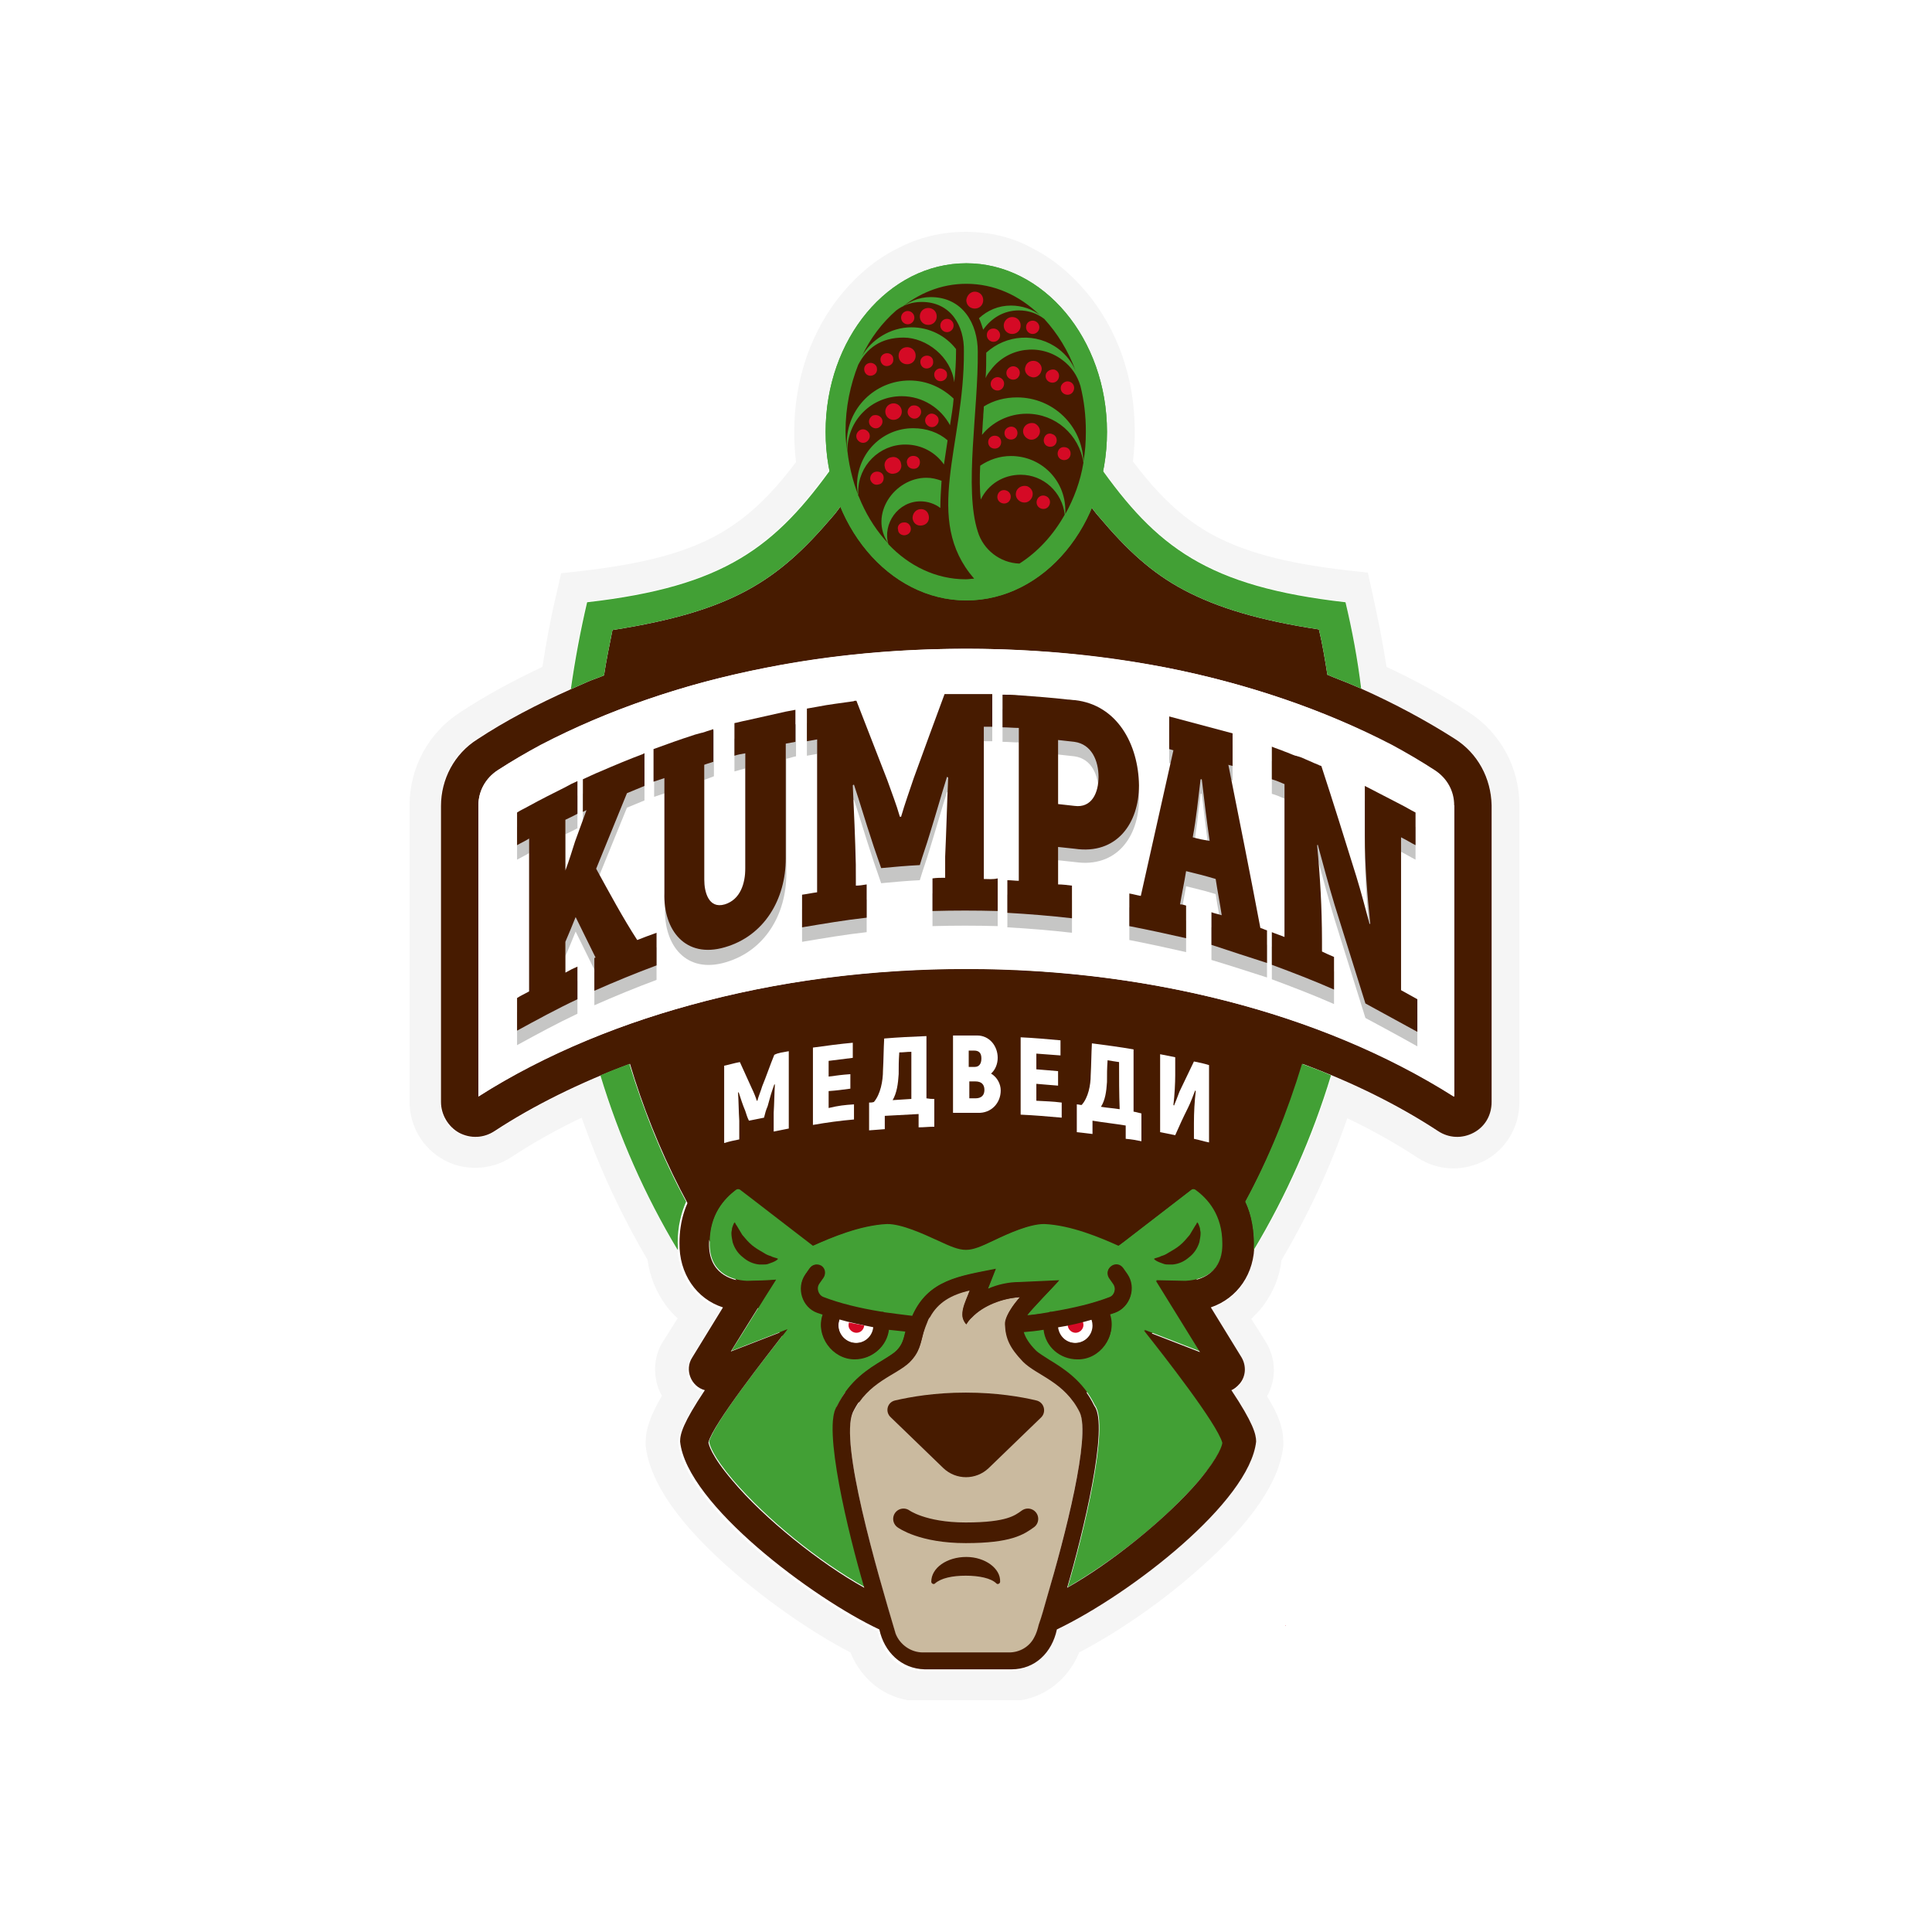 <?xml version="1.0" encoding="UTF-8"?> <svg xmlns="http://www.w3.org/2000/svg" width="250" height="250" viewBox="0 0 250 250" fill="none"> <rect width="250" height="250" fill="white"></rect> <g clip-path="url(#clip0_418_310)"> <path d="M124.961 34.066C134.962 34.066 143.166 43.84 143.166 55.881C143.166 57.601 143.01 59.243 142.697 60.807C150.042 70.971 156.761 75.897 174.107 77.852C174.966 81.527 175.67 85.28 176.216 89.111C180.592 91.066 184.655 93.177 188.327 95.601C191.296 97.477 193.015 100.761 193.015 104.202V142.593C193.015 144.235 192.078 145.798 190.671 146.58C189.968 146.971 189.265 147.128 188.562 147.128C187.702 147.128 186.843 146.893 186.061 146.424C181.998 143.765 177.388 141.342 172.31 139.23C169.888 147.206 166.528 154.79 162.309 161.749C162.074 165.346 159.887 168.239 156.683 169.333L160.668 175.823C161.293 176.84 161.215 178.247 160.434 179.185C160.043 179.654 159.574 179.967 159.027 180.123C161.84 184.346 162.231 185.753 162.231 186.77C161.371 194.588 146.057 206.473 136.447 211.086C135.821 213.979 133.634 216.169 130.587 216.247H119.413C116.366 216.247 114.179 214.058 113.553 211.086C105.037 207.099 88.629 194.901 87.769 186.77C87.769 185.831 88.16 184.346 90.973 180.123C89.176 179.654 88.394 177.387 89.332 175.901L93.317 169.412C90.113 168.317 87.926 165.502 87.691 161.827C83.472 154.79 80.112 147.206 77.69 139.309C72.612 141.42 68.002 143.844 63.939 146.502C63.157 146.971 62.298 147.206 61.438 147.206C60.735 147.206 59.954 147.049 59.329 146.658C57.844 145.877 56.985 144.391 56.985 142.671V104.202C56.985 100.683 58.704 97.477 61.673 95.601C65.345 93.255 69.408 91.066 73.784 89.111C74.33 85.28 75.034 81.527 75.893 77.852C93.239 75.897 99.958 70.971 107.303 60.807C106.99 59.243 106.834 57.523 106.834 55.881C106.834 43.84 114.96 34.066 124.961 34.066ZM124.961 30C121.836 30 118.867 30.704 116.054 32.189C113.397 33.519 111.053 35.473 109.022 37.897C104.959 42.745 102.771 49.156 102.771 55.881C102.771 57.21 102.849 58.539 103.005 59.79C99.646 64.247 96.755 66.905 93.317 68.938C89.019 71.44 83.472 72.926 75.424 73.864L72.612 74.177L71.986 76.914C71.205 80.198 70.658 83.247 70.189 86.296C66.361 88.095 62.767 90.049 59.563 92.16C55.422 94.819 53 99.354 53 104.202V142.593C53 145.72 54.719 148.613 57.454 150.099C58.704 150.802 60.11 151.115 61.517 151.115C63.157 151.115 64.798 150.646 66.205 149.708C68.939 147.909 71.986 146.189 75.268 144.626C77.534 151.115 80.425 157.292 83.785 163C84.097 165.189 84.879 167.144 86.129 168.864C86.597 169.49 87.144 170.115 87.691 170.584L85.816 173.556C84.644 175.354 84.488 177.621 85.191 179.654C85.347 179.967 85.425 180.28 85.66 180.593C84.175 183.173 83.55 184.893 83.55 186.613V186.848V187.082C84.097 191.852 87.926 197.325 94.958 203.424C99.568 207.412 105.349 211.399 110.037 213.823C111.6 217.654 115.038 220.156 119.179 220.156H130.43C134.571 220.156 138.087 217.654 139.65 213.823C144.729 211.165 150.511 207.177 155.12 203.033C161.918 197.091 165.59 191.695 166.059 187.082V186.848V186.613C166.059 184.893 165.512 183.173 163.95 180.671C165.2 178.481 165.122 175.823 163.793 173.634L161.918 170.663C162.465 170.115 163.012 169.568 163.481 168.942C164.731 167.222 165.59 165.267 165.825 163.078C169.184 157.37 172.075 151.272 174.341 144.704C177.623 146.267 180.67 147.988 183.405 149.786C184.811 150.724 186.452 151.193 188.093 151.193C189.499 151.193 190.906 150.802 192.156 150.177C194.89 148.691 196.609 145.798 196.609 142.671V104.202C196.609 99.354 194.187 94.819 190.046 92.16C186.843 90.049 183.249 88.095 179.42 86.296C178.951 83.247 178.326 80.119 177.623 76.914L176.998 74.099L174.185 73.786C166.137 72.848 160.668 71.362 156.292 68.86C152.855 66.827 149.964 64.169 146.604 59.712C146.76 58.383 146.838 57.132 146.838 55.803C146.838 49 144.651 42.667 140.588 37.819C138.556 35.395 136.212 33.44 133.556 32.111C131.055 30.704 128.086 30 124.961 30Z" fill="#F5F5F5"></path> <path d="M188.249 95.601C184.577 93.255 180.514 91.066 176.138 89.111C175.982 89.033 175.748 88.955 175.591 88.876C175.435 88.798 175.201 88.72 175.044 88.642C173.951 88.173 172.857 87.782 171.763 87.313C171.45 85.358 171.138 83.403 170.669 81.448C162.934 80.276 157.543 78.634 153.245 76.366C148.948 74.099 145.744 71.049 142.307 66.984C142.15 66.827 141.994 66.593 141.838 66.436C141.213 65.654 140.588 64.794 139.963 63.934H109.959C109.334 64.794 108.709 65.576 108.084 66.436C107.928 66.593 107.772 66.827 107.615 66.984C100.661 75.115 94.801 79.103 79.253 81.527C78.862 83.481 78.472 85.358 78.159 87.391C77.456 87.704 76.674 87.938 75.971 88.251C75.268 88.564 74.565 88.876 73.862 89.189C69.486 91.144 65.423 93.255 61.751 95.679C58.782 97.555 57.063 100.839 57.063 104.28V142.593C57.063 144.235 58.001 145.798 59.407 146.58C60.892 147.362 62.61 147.284 64.017 146.346C69.017 143.062 75.034 140.091 81.519 137.667C88.082 159.716 103.24 181.296 125.039 188.49C146.76 181.218 161.996 159.716 168.559 137.667C175.123 140.091 181.061 143.062 186.061 146.346C187.468 147.284 189.187 147.362 190.671 146.58C192.156 145.798 193.015 144.313 193.015 142.593V104.202C192.937 100.683 191.218 97.477 188.249 95.601ZM188.093 141.889C153.245 119.839 96.755 119.839 61.907 141.889V104.202C61.907 102.403 62.845 100.683 64.407 99.667C66.204 98.494 68.08 97.399 69.955 96.383C78.862 91.769 88.785 88.407 99.255 86.374C107.537 84.733 116.21 83.951 125.039 83.951C133.868 83.951 142.463 84.811 150.823 86.374C161.215 88.407 171.216 91.769 180.123 96.383C181.998 97.399 183.874 98.494 185.671 99.667C187.233 100.683 188.171 102.325 188.171 104.202V141.889H188.093Z" fill="#471B00"></path> <path d="M166.372 210.383V210.305C166.294 210.305 166.372 210.305 166.372 210.383ZM166.372 210.383V210.305C166.294 210.305 166.372 210.305 166.372 210.383Z" fill="#D50A25"></path> <path d="M166.372 210.383V210.305C166.294 210.305 166.372 210.305 166.372 210.383ZM166.372 210.383V210.305C166.294 210.305 166.372 210.305 166.372 210.383Z" fill="#D50A25"></path> <path d="M166.372 210.383V210.305C166.294 210.305 166.372 210.305 166.372 210.383ZM166.372 210.383V210.305C166.294 210.305 166.372 210.305 166.372 210.383Z" fill="#D50A25"></path> <path d="M188.093 104.202C188.093 102.403 187.155 100.683 185.593 99.667C178.326 94.975 169.184 91.066 159.183 88.329C148.323 85.358 136.837 83.951 125.039 83.951C113.163 83.951 101.677 85.436 90.817 88.329C80.816 91.066 71.674 94.975 64.407 99.667C62.845 100.683 61.907 102.325 61.907 104.202V141.889C69.486 136.963 78.94 132.897 89.254 130.082C100.583 126.955 112.616 125.391 125.039 125.391C137.384 125.391 149.417 126.955 160.824 130.082C171.138 132.897 180.592 137.041 188.171 141.889V104.202H188.093Z" fill="white"></path> <path d="M77.143 114.288C78.472 111.004 79.8 107.798 81.128 104.514C81.909 104.202 82.613 103.889 83.394 103.576V99.354C83.316 99.354 83.316 99.354 83.238 99.432C81.362 100.136 79.487 100.918 77.69 101.7C76.909 102.012 76.127 102.403 75.424 102.716V106.938C75.581 106.86 75.737 106.782 75.893 106.704C75.424 108.033 74.877 109.44 74.409 110.77C74.018 112.021 73.627 113.272 73.159 114.523V107.955C73.627 107.72 74.174 107.486 74.721 107.173V102.951C74.174 103.185 73.705 103.42 73.159 103.733C71.596 104.514 70.033 105.296 68.47 106.156C67.924 106.469 67.377 106.704 66.908 107.016V111.239C67.455 110.926 68.002 110.691 68.47 110.379V130.161C67.924 130.473 67.377 130.708 66.908 131.021V135.243C69.486 133.835 72.065 132.428 74.721 131.177V126.955C74.174 127.189 73.705 127.424 73.159 127.737V123.749C73.705 122.498 73.94 121.872 74.487 120.543C75.346 122.263 76.206 124.062 77.065 125.782C76.987 125.782 76.909 125.86 76.909 125.86V130.082C79.565 128.909 82.222 127.815 84.957 126.798V122.576C84.097 122.889 83.238 123.202 82.456 123.514C80.581 120.621 78.862 117.416 77.143 114.288Z" fill="#C6C6C5"></path> <path d="M139.103 92.473C138.791 92.473 138.478 92.395 138.165 92.395C136.134 92.16 134.024 92.004 131.915 91.848H131.837C131.133 91.769 130.43 91.769 129.727 91.769C129.727 93.177 129.727 94.584 129.727 95.992C130.43 95.992 131.133 96.07 131.837 96.07C131.837 102.638 131.837 109.206 131.837 115.852C131.368 115.852 130.899 115.774 130.352 115.774C130.352 117.181 130.352 118.588 130.352 119.996C133.165 120.152 135.978 120.387 138.712 120.7V116.477C138.087 116.399 137.462 116.321 136.915 116.321V111.317C137.775 111.395 138.244 111.473 139.103 111.551C144.494 112.333 147.385 108.267 147.385 103.342C147.307 98.181 144.572 93.099 139.103 92.473ZM139.025 106.156C138.165 106.078 137.775 106 136.915 105.922C136.915 103.185 136.915 100.449 136.915 97.634C137.775 97.712 138.165 97.79 139.025 97.868C141.291 98.181 142.15 100.37 142.15 102.403C142.15 104.358 141.291 106.391 139.025 106.156Z" fill="#C6C6C5"></path> <path d="M163.95 126.486V122.263C163.637 122.185 163.403 122.029 163.09 121.951C161.684 114.523 158.949 100.84 158.949 100.84L159.496 100.996V96.383L151.292 94.037V98.728L151.839 98.885C151.839 98.885 149.026 111.473 147.62 117.728C147.151 117.65 146.604 117.494 146.135 117.416V121.638C148.557 122.107 151.058 122.654 153.48 123.202V119.136C153.245 119.058 153.011 118.979 152.698 118.979L153.48 114.679C154.73 114.992 156.058 115.305 157.308 115.695C157.543 117.259 157.855 118.823 158.09 120.387C157.621 120.23 157.152 120.152 156.761 119.996V124.218C159.105 124.922 161.527 125.704 163.95 126.486ZM154.339 110.222C154.808 107.72 155.042 105.218 155.355 102.716C155.433 102.716 155.433 102.716 155.511 102.716C155.824 105.374 156.136 108.033 156.527 110.691C155.589 110.535 155.199 110.379 154.339 110.222Z" fill="#C6C6C5"></path> <path d="M127.305 115.617V95.914C127.696 95.914 128.008 95.914 128.399 95.914V91.691C128.008 91.691 127.696 91.691 127.305 91.691C125.664 91.691 124.023 91.691 122.383 91.691C122.304 91.691 122.226 91.691 122.226 91.691C120.898 95.288 119.57 98.885 118.241 102.56C117.695 104.202 117.069 105.922 116.601 107.564C116.523 107.564 116.522 107.564 116.444 107.564C115.976 105.922 115.35 104.358 114.804 102.794C113.475 99.354 112.147 95.992 110.819 92.551C110.662 92.551 110.506 92.551 110.428 92.63H110.35C108.787 92.864 107.303 93.021 105.74 93.333C105.271 93.412 104.881 93.49 104.412 93.568V97.79C104.881 97.712 105.271 97.634 105.74 97.555V117.337C105.115 117.416 104.412 117.572 103.787 117.65V121.872C106.6 121.403 109.334 120.934 112.147 120.621V116.399C111.678 116.477 111.209 116.556 110.741 116.556V113.819C110.662 110.379 110.506 107.016 110.35 103.576C110.428 103.498 110.428 103.498 110.506 103.498C111.288 105.844 111.991 108.267 112.772 110.613C113.163 111.864 113.632 113.115 114.022 114.288C115.663 114.132 117.382 113.975 119.023 113.897C119.413 112.568 119.882 111.317 120.273 109.988C121.054 107.486 121.757 104.984 122.539 102.481C122.617 102.481 122.617 102.56 122.695 102.56C122.539 106 122.461 109.44 122.304 112.802V115.539C121.757 115.539 121.211 115.539 120.664 115.617V119.839C123.476 119.761 126.289 119.761 129.102 119.839V115.617C128.477 115.617 127.852 115.617 127.305 115.617Z" fill="#C6C6C5"></path> <path d="M183.405 135.399V131.177C182.702 130.786 181.998 130.395 181.295 130.004V110.222C181.92 110.535 182.545 110.926 183.17 111.239C183.17 109.831 183.17 108.424 183.17 107.016C182.545 106.704 181.92 106.313 181.295 106C179.811 105.218 178.248 104.436 176.763 103.654C176.685 103.654 176.685 103.576 176.607 103.576C176.607 105.765 176.607 107.955 176.607 110.066C176.607 113.819 176.92 117.65 177.31 121.403C177.232 121.403 177.232 121.481 177.232 121.481C176.685 119.449 176.138 117.337 175.513 115.305C174.029 110.535 172.544 105.765 170.982 100.996C170.903 100.996 170.825 100.918 170.747 100.918C170.669 100.918 170.669 100.84 170.591 100.84C170.2 100.683 169.81 100.527 169.497 100.37C169.341 100.292 169.106 100.214 168.95 100.136C168.638 99.979 168.247 99.823 167.934 99.745C167.856 99.745 167.778 99.667 167.622 99.667C167.153 99.51 166.684 99.276 166.215 99.119C165.668 98.885 165.122 98.728 164.575 98.494V102.716C165.122 102.872 165.668 103.107 166.215 103.342V123.123C165.668 122.889 165.122 122.733 164.575 122.498V126.72C167.309 127.737 169.966 128.753 172.622 129.926V125.704C172.075 125.469 171.528 125.235 171.06 125V123.436C171.06 119.37 170.825 115.305 170.435 111.239C170.513 111.239 170.513 111.161 170.513 111.161C171.216 113.741 171.919 116.399 172.7 118.979C174.029 123.202 176.685 131.724 176.685 131.724C176.685 131.724 181.217 134.148 183.405 135.399Z" fill="#C6C6C5"></path> <path d="M102.927 93.724C102.458 93.802 102.146 93.881 101.677 94.037C99.958 94.428 98.161 94.819 96.442 95.21C95.895 95.366 95.583 95.444 95.036 95.601V99.823C95.583 99.667 95.895 99.588 96.442 99.432C96.442 104.358 96.442 109.362 96.442 114.288C96.442 116.243 95.817 118.354 93.786 118.979C91.676 119.605 91.129 117.337 91.129 115.774C91.129 110.848 91.129 105.844 91.129 100.918L92.379 100.449V94.428L91.207 96.695C89.488 97.243 87.769 97.79 86.05 98.416C85.582 98.572 85.113 98.728 84.644 98.885V103.107C85.113 102.951 85.582 102.794 86.05 102.638V117.494C85.894 122.342 88.785 126.016 93.864 124.531C99.021 123.045 101.755 118.276 101.755 113.037V98.181C102.224 98.103 102.537 97.947 103.005 97.868V93.724H102.927Z" fill="#C6C6C5"></path> <path d="M77.143 112.412C78.472 109.128 79.8 105.922 81.128 102.638C81.909 102.325 82.613 102.012 83.394 101.7V97.477C83.316 97.477 83.316 97.477 83.238 97.555C81.362 98.259 79.487 99.041 77.69 99.823C76.909 100.136 76.127 100.527 75.424 100.839V105.062C75.581 104.984 75.737 104.905 75.893 104.827C75.424 106.156 74.877 107.564 74.409 108.893C74.018 110.144 73.627 111.395 73.159 112.646V106.078C73.627 105.844 74.174 105.609 74.721 105.296V101.074C74.174 101.309 73.705 101.543 73.159 101.856C71.596 102.638 70.033 103.42 68.47 104.28C67.924 104.593 67.377 104.827 66.908 105.14V109.362C67.455 109.049 68.002 108.815 68.47 108.502V128.284C67.924 128.597 67.377 128.831 66.908 129.144V133.366C69.486 131.959 72.065 130.551 74.721 129.3V125.078C74.174 125.313 73.705 125.547 73.159 125.86V121.872C73.705 120.621 73.94 119.996 74.487 118.667C75.346 120.387 76.206 122.185 77.065 123.905C76.987 123.905 76.909 123.984 76.909 123.984V128.206C79.565 127.033 82.222 125.938 84.957 124.922V120.7C84.097 121.012 83.238 121.325 82.456 121.638C80.581 118.745 78.862 115.539 77.143 112.412Z" fill="#471B00"></path> <path d="M139.103 90.597C138.791 90.597 138.478 90.519 138.165 90.519C136.134 90.284 134.024 90.128 131.915 89.971H131.837C131.133 89.893 130.43 89.893 129.727 89.893C129.727 91.3 129.727 92.708 129.727 94.115C130.43 94.115 131.133 94.193 131.837 94.193C131.837 100.761 131.837 107.329 131.837 113.975C131.368 113.975 130.899 113.897 130.352 113.897C130.352 115.305 130.352 116.712 130.352 118.119C133.165 118.276 135.978 118.51 138.712 118.823V114.601C138.087 114.523 137.462 114.444 136.915 114.444V109.597C137.775 109.675 138.244 109.753 139.103 109.831C144.494 110.613 147.385 106.547 147.385 101.621C147.307 96.305 144.572 91.222 139.103 90.597ZM139.025 104.28C138.165 104.202 137.775 104.123 136.915 104.045C136.915 101.309 136.915 98.572 136.915 95.757C137.775 95.835 138.165 95.914 139.025 95.992C141.291 96.305 142.15 98.494 142.15 100.527C142.15 102.56 141.291 104.593 139.025 104.28Z" fill="#471B00"></path> <path d="M163.95 124.609V120.387C163.637 120.309 163.403 120.152 163.09 120.074C161.762 113.037 160.355 106 158.949 98.963C159.105 99.041 159.34 99.041 159.496 99.119V94.897L151.292 92.708V96.93L151.839 97.086C150.432 103.342 149.026 109.675 147.62 115.93C147.151 115.852 146.604 115.695 146.135 115.617V119.84C148.557 120.309 151.058 120.856 153.48 121.403V117.181C153.245 117.103 153.011 117.025 152.698 117.025C152.933 115.617 153.245 114.21 153.48 112.724C154.73 113.037 156.058 113.35 157.308 113.741C157.543 115.305 157.855 116.868 158.09 118.432C157.621 118.276 157.152 118.198 156.761 118.041V122.263C159.105 123.045 161.527 123.827 163.95 124.609ZM154.339 108.346C154.808 105.844 155.042 103.342 155.355 100.84C155.433 100.84 155.433 100.84 155.511 100.84C155.824 103.498 156.136 106.156 156.527 108.815C155.589 108.658 155.199 108.58 154.339 108.346Z" fill="#471B00"></path> <path d="M127.305 113.741V94.037C127.696 94.037 128.008 94.037 128.399 94.037V89.815C128.008 89.815 127.696 89.815 127.305 89.815C125.664 89.815 124.023 89.815 122.383 89.815C122.304 89.815 122.226 89.815 122.226 89.815C120.898 93.412 119.57 97.008 118.241 100.683C117.695 102.325 117.069 104.045 116.601 105.687C116.523 105.687 116.522 105.687 116.444 105.687C115.976 104.045 115.35 102.481 114.804 100.918C113.475 97.477 112.147 94.115 110.819 90.675C110.662 90.675 110.506 90.675 110.428 90.753H110.35C108.787 90.988 107.303 91.144 105.74 91.457C105.271 91.535 104.881 91.613 104.412 91.691V95.914C104.881 95.835 105.271 95.757 105.74 95.679V115.461C105.115 115.539 104.412 115.695 103.787 115.774V119.996C106.6 119.527 109.334 119.058 112.147 118.745V114.444C111.678 114.523 111.209 114.601 110.741 114.601V111.864C110.662 108.424 110.506 105.062 110.35 101.621C110.428 101.543 110.428 101.543 110.506 101.543C111.288 103.889 111.991 106.313 112.772 108.658C113.163 109.909 113.632 111.161 114.022 112.333C115.663 112.177 117.382 112.021 119.023 111.942C119.413 110.613 119.882 109.362 120.273 108.033C121.054 105.531 121.757 103.029 122.539 100.527C122.617 100.527 122.617 100.605 122.695 100.605C122.539 104.045 122.461 107.486 122.304 110.848V113.584C121.757 113.584 121.211 113.584 120.664 113.663V117.885C123.476 117.807 126.289 117.807 129.102 117.885V113.663C128.477 113.819 127.852 113.741 127.305 113.741Z" fill="#471B00"></path> <path d="M183.405 133.523V129.3C182.702 128.909 181.998 128.519 181.295 128.128V108.346C181.92 108.658 182.545 109.049 183.17 109.362C183.17 107.955 183.17 106.547 183.17 105.14C182.545 104.827 181.92 104.436 181.295 104.123C179.811 103.342 178.248 102.56 176.763 101.778C176.685 101.778 176.685 101.7 176.607 101.7C176.607 103.889 176.607 106.078 176.607 108.189C176.607 111.942 176.92 115.774 177.31 119.527C177.232 119.527 177.232 119.605 177.232 119.605C176.685 117.572 176.138 115.461 175.513 113.428C174.029 108.658 172.544 103.889 170.982 99.119C170.903 99.119 170.825 99.041 170.747 99.041C170.669 99.041 170.669 98.963 170.591 98.963C170.2 98.807 169.81 98.65 169.497 98.494C169.341 98.416 169.106 98.337 168.95 98.259C168.638 98.103 168.247 97.947 167.934 97.868C167.856 97.868 167.778 97.79 167.622 97.79C167.153 97.634 166.684 97.399 166.215 97.243C165.668 97.008 165.122 96.852 164.575 96.617V100.84C165.122 100.996 165.668 101.23 166.215 101.465V121.247C165.668 121.012 165.122 120.856 164.575 120.621V124.844C167.309 125.86 169.966 126.877 172.622 128.049V123.827C172.075 123.593 171.528 123.358 171.06 123.123V121.56C171.06 117.494 170.825 113.428 170.435 109.362C170.513 109.362 170.513 109.284 170.513 109.284C171.216 111.864 171.919 114.523 172.7 117.103C174.029 121.325 175.357 125.626 176.685 129.848L183.405 133.523Z" fill="#471B00"></path> <path d="M102.927 91.848C102.537 91.926 102.068 92.004 101.677 92.082C99.958 92.473 98.161 92.864 96.442 93.255C95.973 93.333 95.505 93.49 95.036 93.568V97.79C95.505 97.634 95.973 97.556 96.442 97.477C96.442 102.403 96.442 107.407 96.442 112.333C96.442 114.288 95.817 116.399 93.786 117.025C91.676 117.65 91.129 115.383 91.129 113.819C91.129 108.893 91.129 103.889 91.129 98.963C91.52 98.807 91.91 98.728 92.301 98.572V94.35C91.91 94.506 91.52 94.584 91.129 94.741C91.051 94.741 90.973 94.819 90.817 94.819C90.504 94.897 90.27 94.975 89.957 95.053C89.879 95.053 89.801 95.132 89.723 95.132C88.004 95.679 86.285 96.305 84.566 96.93V101.152C85.035 100.996 85.504 100.84 85.972 100.683V115.539C85.816 120.387 88.707 124.062 93.786 122.576C98.942 121.091 101.677 116.321 101.677 111.082V96.226C102.068 96.148 102.537 96.07 102.927 95.992V91.848Z" fill="#471B00"></path> <path d="M102.068 136.025C102.068 139.387 102.068 142.671 102.068 146.033C101.286 146.189 100.896 146.267 100.114 146.424V144C100.193 142.749 100.193 141.576 100.271 140.325H100.193C99.802 141.42 99.646 141.967 99.333 143.14C99.099 143.687 99.021 144 98.864 144.626C98.083 144.782 97.692 144.86 96.911 145.016C96.677 144.547 96.599 144.235 96.442 143.765C96.052 142.827 95.895 142.28 95.583 141.342C95.583 141.342 95.505 141.342 95.505 141.42C95.583 142.593 95.583 143.844 95.661 145.016C95.661 146.033 95.661 146.502 95.661 147.44C94.879 147.597 94.489 147.675 93.707 147.909C93.707 144.547 93.707 141.263 93.707 137.901C94.489 137.745 94.879 137.588 95.739 137.432C96.364 138.839 96.677 139.465 97.302 140.872C97.536 141.342 97.849 142.123 97.927 142.436C97.927 142.436 97.927 142.436 98.005 142.436C98.083 142.045 98.474 141.107 98.63 140.56C99.177 139.23 99.646 137.823 100.193 136.494C100.818 136.181 101.286 136.181 102.068 136.025Z" fill="white"></path> <path d="M110.506 142.905V144.86C108.709 145.016 106.99 145.251 105.193 145.564C105.193 142.202 105.193 138.918 105.193 135.556C106.912 135.321 108.631 135.086 110.35 134.93V136.885C109.1 137.041 108.475 137.119 107.225 137.276V139.309C108.397 139.152 108.944 139.074 110.037 138.996V140.872C108.865 141.029 108.319 141.107 107.225 141.185C107.225 142.045 107.225 142.514 107.225 143.375C108.553 143.062 109.256 142.984 110.506 142.905Z" fill="white"></path> <path d="M120.898 142.202V145.798C120.117 145.798 119.648 145.877 118.867 145.877V144.156C117.382 144.235 115.976 144.313 114.491 144.391V146.111C113.71 146.189 113.319 146.189 112.46 146.267V142.671C112.694 142.671 112.85 142.671 113.085 142.593C113.944 141.576 114.257 139.856 114.257 138.527C114.335 137.119 114.335 135.79 114.413 134.383C116.21 134.226 118.007 134.148 119.882 134.07V142.123C120.351 142.202 120.507 142.202 120.898 142.202ZM117.929 136.103C117.304 136.103 116.991 136.181 116.366 136.181C116.288 137.354 116.288 137.901 116.288 138.996C116.21 140.247 116.054 141.42 115.507 142.358C116.444 142.28 116.991 142.28 117.929 142.202C117.929 140.247 117.929 138.214 117.929 136.103Z" fill="white"></path> <path d="M129.493 141.107C129.493 142.749 128.243 144.078 126.524 144C125.273 144 124.648 144 123.32 144C123.32 140.638 123.32 137.354 123.32 133.992C124.57 133.992 125.195 133.992 126.445 133.992C128.008 133.992 129.102 135.321 129.102 136.885C129.102 137.667 128.789 138.449 128.243 138.918C129.024 139.387 129.493 140.247 129.493 141.107ZM125.352 135.946C125.352 136.807 125.352 137.198 125.352 138.058C125.664 138.058 125.82 138.058 126.133 138.058C126.68 138.058 126.992 137.667 126.992 136.963C126.992 136.259 126.68 135.946 126.055 135.946C125.82 135.946 125.664 135.946 125.352 135.946ZM127.383 141.029C127.383 140.325 126.992 139.934 126.211 139.934C125.899 139.934 125.742 139.934 125.43 139.934V142.123C125.742 142.123 125.899 142.123 126.211 142.123C126.992 142.123 127.383 141.733 127.383 141.029Z" fill="white"></path> <path d="M137.384 142.671V144.625C135.587 144.469 133.868 144.313 132.071 144.235V134.226C133.79 134.305 135.509 134.461 137.228 134.617V136.572C135.978 136.494 135.353 136.416 134.103 136.337V138.37C135.275 138.449 135.821 138.527 136.915 138.605V140.481C135.743 140.403 135.196 140.325 134.103 140.247V142.436C135.431 142.514 136.134 142.514 137.384 142.671Z" fill="white"></path> <path d="M147.698 144.078C147.698 145.486 147.698 146.267 147.698 147.675C146.916 147.519 146.526 147.44 145.666 147.362V145.642C144.26 145.407 142.775 145.251 141.369 145.016C141.369 145.72 141.369 146.033 141.369 146.737C140.588 146.658 140.197 146.58 139.338 146.502V142.905C139.572 142.905 139.728 142.984 139.963 142.984C140.822 142.045 141.135 140.403 141.135 139.152C141.213 137.745 141.213 136.416 141.291 135.008C143.088 135.243 144.885 135.477 146.682 135.79C146.682 138.449 146.682 141.185 146.682 143.844C147.151 143.922 147.307 144 147.698 144.078ZM144.807 137.432C144.182 137.354 143.869 137.276 143.322 137.198C143.244 138.292 143.244 138.918 143.244 140.012C143.166 141.263 143.01 142.358 142.463 143.218C143.4 143.374 143.869 143.374 144.885 143.531C144.807 141.498 144.807 139.465 144.807 137.432Z" fill="white"></path> <path d="M150.12 136.416C150.901 136.572 151.292 136.65 152.073 136.807V139.152C152.073 140.091 151.995 141.733 151.839 142.984C151.839 142.984 151.839 142.984 151.917 143.062C152.151 142.514 152.386 141.889 152.62 141.263C153.245 139.934 153.87 138.683 154.495 137.354C155.277 137.51 155.667 137.588 156.449 137.823C156.449 141.185 156.449 144.469 156.449 147.831C155.667 147.675 155.277 147.519 154.495 147.362C154.495 146.58 154.495 146.111 154.495 145.329C154.495 143.922 154.574 142.514 154.73 141.185L154.652 141.107C154.339 141.889 154.105 142.593 153.714 143.374C153.011 144.782 152.698 145.486 152.073 146.893C151.292 146.737 150.901 146.658 150.12 146.502C150.12 143.062 150.12 139.7 150.12 136.416Z" fill="white"></path> <path d="M108.475 171.523C108.475 172.774 109.491 173.79 110.741 173.79C111.991 173.79 113.007 172.774 113.007 171.523C113.007 171.366 113.007 171.21 112.928 171.054C112.928 170.897 112.928 170.741 112.928 170.663L108.944 169.881C108.944 170.037 108.865 170.115 108.787 170.272C108.631 170.584 108.475 171.054 108.475 171.523Z" fill="white"></path> <path d="M136.915 171.054C136.915 171.21 136.837 171.366 136.837 171.523C136.837 172.774 137.853 173.79 139.103 173.79C140.353 173.79 141.369 172.774 141.369 171.523C141.369 171.054 141.213 170.584 140.978 170.272C140.9 170.115 140.822 170.037 140.822 169.881L136.837 170.663C136.993 170.741 136.993 170.897 136.915 171.054Z" fill="white"></path> <path d="M140.197 171.444C140.197 171.992 139.728 172.461 139.181 172.461C138.634 172.461 138.165 171.992 138.165 171.444C138.165 170.897 138.634 170.428 139.181 170.428C139.728 170.428 140.197 170.897 140.197 171.444Z" fill="#D50A25"></path> <path d="M134.181 211.243C133.712 212.807 132.227 213.901 130.587 213.901H119.413C117.773 213.901 116.288 212.807 115.819 211.243C113.71 204.128 108.553 186.535 110.35 182.86C112.303 178.794 115.897 178.012 117.695 176.292C119.023 174.963 119.101 173.868 119.492 172.461C119.648 171.992 119.804 171.523 120.039 170.975C120.117 170.741 120.195 170.584 120.351 170.428C121.367 168.551 123.086 167.535 125.508 166.988C124.961 168.395 124.414 169.568 124.57 170.506C124.648 170.819 124.805 171.132 125.039 171.366C125.195 171.054 125.43 170.741 125.742 170.506C127.227 168.942 129.727 168.004 131.993 167.848C131.993 167.848 130.821 169.099 130.352 170.272C130.196 170.663 130.118 170.975 130.118 171.288C130.118 171.601 130.118 171.992 130.196 172.383C130.43 173.556 131.055 174.807 132.384 176.136C134.181 177.934 137.775 178.716 139.728 182.704C141.447 186.535 136.29 204.128 134.181 211.243Z" fill="#CABA9F"></path> <path d="M153.402 179.029C151.995 177.152 149.495 173.947 148.088 172.07L155.355 174.885C154.261 173.165 150.667 167.3 149.651 165.658L153.402 165.737C156.214 165.58 158.324 164.173 158.246 160.811C158.246 157.136 156.292 155.025 154.73 153.852C154.574 153.774 154.417 153.774 154.261 153.852L145.354 160.733L144.807 161.123C142.072 159.872 138.4 158.465 135.196 158.309C133.243 158.309 130.508 159.56 128.711 160.42C125.195 162.062 124.805 162.062 121.367 160.42C119.492 159.56 116.991 158.309 114.882 158.309C111.366 158.465 107.537 160.107 105.271 161.123C104.256 160.342 96.989 154.79 95.817 153.852C95.661 153.774 95.505 153.774 95.348 153.852C93.708 155.025 91.832 157.136 91.832 160.811C91.754 164.564 94.489 165.658 96.677 165.737C97.38 165.737 99.802 165.658 100.427 165.58C98.63 168.395 96.442 171.992 94.645 174.807L101.912 171.992C99.177 175.51 92.535 183.877 91.754 186.535C91.832 187.004 92.223 188.412 94.88 191.539C99.177 196.543 105.818 201.938 111.913 205.379C109.881 198.42 106.443 184.346 108.397 181.844C109.959 178.56 112.46 177.074 114.257 175.979C115.038 175.51 115.663 175.119 116.054 174.728C116.835 173.947 116.913 173.243 117.226 172.226C116.444 172.148 115.741 172.07 115.038 171.992C114.804 174.181 112.928 175.823 110.663 175.823C107.772 175.901 105.506 172.852 106.521 170.037C106.287 169.959 106.053 169.881 105.818 169.802C103.865 169.099 103.084 166.597 104.256 164.877L104.803 164.095C105.115 163.626 105.74 163.469 106.287 163.782C106.756 164.095 106.912 164.72 106.6 165.267L106.053 166.049C105.584 166.675 105.896 167.613 106.6 167.848C108.631 168.63 111.131 169.255 114.022 169.724C114.179 169.724 114.257 169.724 114.413 169.802C115.585 169.959 116.757 170.115 118.085 170.272C120.117 165.58 124.18 165.111 128.868 164.173L127.852 166.753C129.102 166.206 130.508 165.893 131.915 165.893L137.072 165.658C136.525 166.284 133.243 169.646 132.931 170.193C133.868 170.115 134.806 169.959 135.743 169.802C135.822 169.724 135.978 169.724 136.134 169.724C138.947 169.255 141.525 168.63 143.557 167.848C144.26 167.613 144.572 166.675 144.104 166.049L143.557 165.267C143.244 164.798 143.322 164.173 143.869 163.782C144.338 163.469 144.963 163.547 145.354 164.095L145.901 164.877C147.073 166.597 146.291 169.099 144.338 169.802C144.104 169.881 143.869 169.959 143.635 170.037C144.572 172.774 142.385 175.823 139.494 175.823C137.228 175.823 135.431 174.181 135.118 171.992C134.259 172.07 133.399 172.226 132.462 172.305C132.618 172.93 133.087 173.79 134.024 174.728C134.415 175.119 135.118 175.51 135.821 175.979C137.619 177.074 140.119 178.638 141.682 181.844C143.635 184.346 140.197 198.498 138.166 205.379C144.26 201.86 150.823 196.621 155.199 191.539C156.839 189.584 157.621 188.255 158.011 187.473C158.246 186.926 158.324 186.613 158.324 186.535C158.011 185.597 155.746 182.078 153.402 179.029Z" fill="#42A035"></path> <path d="M100.583 163C100.193 163.313 99.802 163.391 99.411 163.547C99.177 163.626 99.021 163.626 98.786 163.626C98.552 163.626 98.396 163.626 98.239 163.626C97.458 163.547 96.755 163.235 96.13 162.687C95.505 162.218 95.036 161.514 94.801 160.733C94.723 160.342 94.645 159.951 94.645 159.56C94.645 159.325 94.723 159.169 94.723 158.934C94.801 158.7 94.879 158.465 94.958 158.309L95.036 158.23C95.036 158.152 95.114 158.152 95.114 158.23C95.192 158.387 95.27 158.543 95.348 158.621C95.427 158.778 95.505 158.856 95.583 159.012C95.661 159.169 95.739 159.247 95.817 159.403C95.895 159.56 95.973 159.638 96.052 159.794C96.442 160.263 96.833 160.733 97.302 161.123C97.77 161.514 98.317 161.827 98.864 162.14C99.099 162.296 99.411 162.453 99.724 162.531C99.88 162.609 100.036 162.687 100.114 162.687C100.271 162.765 100.427 162.765 100.583 162.844C100.661 162.844 100.661 162.922 100.661 162.922C100.661 162.922 100.661 162.922 100.583 163Z" fill="#471B00"></path> <path d="M149.417 163C149.807 163.313 150.198 163.391 150.589 163.547C150.823 163.626 150.979 163.626 151.214 163.626C151.448 163.626 151.604 163.626 151.761 163.626C152.542 163.547 153.245 163.235 153.87 162.687C154.495 162.218 154.964 161.514 155.199 160.733C155.277 160.342 155.355 159.951 155.355 159.56C155.355 159.325 155.277 159.169 155.277 158.934C155.199 158.7 155.12 158.465 155.042 158.309L154.964 158.23C154.964 158.152 154.886 158.152 154.886 158.23C154.808 158.387 154.73 158.543 154.652 158.621C154.574 158.778 154.495 158.856 154.417 159.012C154.339 159.169 154.261 159.247 154.183 159.403C154.105 159.56 154.027 159.638 153.948 159.794C153.558 160.263 153.167 160.733 152.698 161.123C152.229 161.514 151.683 161.827 151.136 162.14C150.901 162.296 150.589 162.453 150.276 162.531C150.12 162.609 149.964 162.687 149.885 162.687C149.729 162.765 149.573 162.765 149.417 162.844C149.339 162.844 149.339 162.922 149.339 162.922C149.339 162.922 149.339 162.922 149.417 163Z" fill="#471B00"></path> <path d="M134.103 181.218C132.149 180.749 128.946 180.202 124.961 180.202C120.976 180.202 117.851 180.749 115.819 181.218C114.804 181.453 114.491 182.704 115.272 183.407L122.07 189.975C123.711 191.539 126.289 191.539 127.93 189.975L134.728 183.407C135.431 182.704 135.118 181.453 134.103 181.218Z" fill="#471B00"></path> <path d="M125.039 201.469C122.539 201.469 120.507 202.877 120.507 204.675C120.507 204.909 120.82 205.066 120.976 204.909C121.757 204.206 123.242 203.893 124.961 203.893C126.68 203.893 128.243 204.206 128.946 204.909C129.102 205.066 129.415 204.909 129.415 204.675C129.493 202.955 127.461 201.469 125.039 201.469Z" fill="#471B00"></path> <path d="M160.434 179.029C161.215 178.091 161.293 176.761 160.668 175.667L156.683 169.177C160.121 168.004 162.387 164.798 162.309 160.811C162.309 155.103 159.027 151.975 157.074 150.568C155.511 149.473 153.402 149.473 151.839 150.646L144.26 156.51C142.307 155.728 138.322 154.321 135.275 154.321C132.462 154.321 129.336 155.807 127.071 156.823C126.367 157.136 125.508 157.527 125.117 157.683C124.727 157.527 123.789 157.136 123.164 156.823C120.898 155.728 117.773 154.321 114.96 154.321C111.835 154.321 107.85 155.728 105.974 156.51L98.395 150.646C96.833 149.473 94.723 149.395 93.161 150.568C91.207 151.975 87.926 155.103 87.926 160.811C87.847 164.798 90.113 168.082 93.551 169.177L89.567 175.667C88.551 177.23 89.41 179.42 91.207 179.889C88.394 184.111 88.004 185.519 88.004 186.535C88.863 194.667 105.271 206.864 113.788 210.852C114.413 213.745 116.601 215.934 119.648 216.012H130.899C133.946 216.012 136.134 213.823 136.759 210.852C146.37 206.239 161.684 194.354 162.543 186.535C162.543 185.597 162.152 184.111 159.34 179.889C159.574 179.811 160.043 179.498 160.434 179.029ZM135.431 206.864C135.118 207.959 134.806 209.132 134.415 210.226C134.259 210.852 134.103 211.399 133.79 211.946C133.165 213.119 131.915 213.823 130.587 213.823H126.289C124.727 213.823 120.976 213.823 119.413 213.823C117.851 213.823 116.444 212.807 115.897 211.399C113.475 203.267 108.631 186.691 110.35 182.782C112.303 178.716 115.897 177.934 117.695 176.214C119.023 174.885 119.101 173.79 119.492 172.383C120.195 169.49 122.226 167.535 125.508 166.909C124.883 168.63 123.945 170.037 125.039 171.366C126.445 169.177 129.258 168.004 131.993 167.848C131.915 167.926 129.961 170.115 130.04 171.366C130.118 173.243 130.665 174.416 132.384 176.214C134.181 178.012 137.775 178.794 139.728 182.782C141.135 185.909 137.853 198.654 135.431 206.864ZM155.12 191.617C150.979 196.465 143.791 202.251 138.087 205.457C140.119 198.498 143.557 184.424 141.603 181.922C140.041 178.638 137.54 177.152 135.743 176.058C134.962 175.588 134.337 175.198 133.946 174.807C132.931 173.79 132.54 173.008 132.384 172.383C133.321 172.305 134.181 172.226 135.04 172.07C135.275 174.259 137.15 175.901 139.416 175.901C142.307 175.979 144.572 172.93 143.557 170.115C143.791 170.037 144.026 169.959 144.26 169.881C146.213 169.177 146.995 166.675 145.823 164.955L145.276 164.173C144.963 163.704 144.338 163.547 143.791 163.86C143.322 164.173 143.166 164.798 143.479 165.346L144.025 166.128C144.494 166.753 144.182 167.691 143.479 167.926C141.447 168.708 138.947 169.333 136.056 169.802C135.9 169.802 135.821 169.802 135.665 169.881C134.728 170.037 133.79 170.115 132.852 170.272C133.165 169.724 136.525 166.284 136.993 165.737L131.837 165.971C130.43 166.049 129.102 166.362 127.774 166.831L128.789 164.251C124.023 165.189 120.039 165.658 118.007 170.35C116.757 170.272 115.507 170.115 114.335 169.881C114.257 169.881 114.1 169.802 113.944 169.802C111.131 169.333 108.553 168.708 106.521 167.926C105.818 167.691 105.506 166.753 105.974 166.128L106.521 165.346C106.834 164.877 106.756 164.251 106.209 163.86C105.74 163.547 105.115 163.626 104.724 164.173L104.177 164.955C103.005 166.675 103.787 169.177 105.74 169.881C105.974 169.959 106.209 170.037 106.443 170.115C105.506 172.852 107.693 175.901 110.584 175.901C112.85 175.901 114.647 174.259 114.96 172.07C115.663 172.148 116.444 172.226 117.148 172.305C116.913 173.321 116.757 174.025 115.976 174.807C115.585 175.198 114.882 175.588 114.179 176.058C112.381 177.152 109.881 178.716 108.319 181.922C106.365 184.502 109.803 198.576 111.835 205.457C106.053 202.251 98.864 196.465 94.801 191.617C91.989 188.333 91.676 186.848 91.676 186.613C92.379 184.111 99.177 175.51 101.833 172.07L94.567 174.885C95.895 172.774 99.021 167.691 100.349 165.658L96.599 165.815C94.411 165.737 91.676 164.642 91.754 160.889C91.754 157.214 93.707 155.103 95.27 153.93C95.427 153.852 95.583 153.852 95.739 153.93C96.286 154.321 104.959 161.045 105.193 161.202C107.459 160.185 111.288 158.543 114.804 158.387C116.679 158.387 119.413 159.638 121.289 160.498C124.805 162.14 125.195 162.14 128.633 160.498C130.587 159.56 133.243 158.387 135.118 158.387C138.634 158.543 142.463 160.185 144.729 161.202L154.183 153.93C154.339 153.852 154.495 153.852 154.652 153.93C156.292 155.103 158.168 157.214 158.168 160.889C158.246 164.642 155.511 165.737 153.323 165.815L149.573 165.737L155.277 174.963L148.01 172.148C150.667 175.51 157.464 184.189 158.168 186.691C158.168 186.926 157.855 188.333 155.12 191.617ZM136.915 171.757C138.478 171.523 140.041 171.132 141.369 170.741C141.916 172.226 140.744 173.79 139.181 173.79C138.009 173.79 137.072 172.93 136.915 171.757ZM113.085 171.757C113.007 172.93 111.991 173.79 110.819 173.79C109.256 173.79 108.084 172.226 108.631 170.741C109.959 171.132 111.522 171.444 113.085 171.757Z" fill="#471B00"></path> <path d="M110.819 172.461C111.366 172.461 111.756 172.07 111.835 171.523C111.209 171.366 110.506 171.288 109.881 171.132C109.803 171.21 109.803 171.366 109.803 171.523C109.803 171.992 110.272 172.461 110.819 172.461Z" fill="#D50A25"></path> <path d="M133.009 196.543C131.915 197.325 130.587 198.342 124.961 198.342C119.335 198.342 116.913 196.543 116.913 196.543" stroke="#471B00" stroke-width="2.672" stroke-miterlimit="10" stroke-linecap="round"></path> <path d="M87.691 160.811C87.691 158.7 88.16 156.901 88.785 155.494C85.738 149.864 83.316 143.844 81.441 137.667C80.191 138.136 78.94 138.605 77.69 139.152C80.112 147.128 83.472 154.712 87.691 161.749C87.769 161.436 87.691 161.123 87.691 160.811Z" fill="#42A035"></path> <path d="M168.481 137.667C166.606 143.844 164.184 149.864 161.137 155.494C161.918 157.058 162.387 159.481 162.231 161.749C166.45 154.712 169.81 147.128 172.232 139.152C171.06 138.605 169.731 138.136 168.481 137.667Z" fill="#42A035"></path> <path d="M176.138 89.111C175.982 89.033 175.748 88.955 175.591 88.876C175.435 88.798 175.201 88.72 175.044 88.642C173.951 88.173 172.857 87.782 171.763 87.313C171.45 85.358 171.138 83.403 170.669 81.449C162.934 80.276 157.543 78.634 153.245 76.366C148.948 74.099 145.744 71.049 142.307 66.984C142.15 66.827 141.994 66.593 141.838 66.436C141.213 65.654 140.588 64.794 139.963 63.934H109.959C109.334 64.794 108.709 65.576 108.084 66.436C107.928 66.593 107.772 66.827 107.615 66.984C100.661 75.115 94.801 79.103 79.253 81.527C78.862 83.481 78.472 85.358 78.159 87.391C77.456 87.704 76.674 87.938 75.971 88.251C75.268 88.564 74.565 88.876 73.862 89.189C74.409 85.358 75.112 81.605 75.971 77.93C93.786 75.897 100.349 70.815 108.006 60.025H142.072C149.651 70.815 156.214 75.897 174.107 77.93C174.966 81.527 175.67 85.28 176.138 89.111Z" fill="#42A035"></path> <path d="M73.862 89.111C74.565 88.798 75.268 88.486 75.971 88.173C75.268 88.486 74.565 88.798 73.862 89.111Z" fill="#42A035"></path> <path fill-rule="evenodd" clip-rule="evenodd" d="M125.039 34.066C135.04 34.066 143.244 43.84 143.244 55.881C143.244 67.922 135.118 77.695 125.039 77.695C115.038 77.695 106.834 67.922 106.834 55.881C106.834 43.84 114.96 34.066 125.039 34.066Z" fill="#42A035"></path> <path fill-rule="evenodd" clip-rule="evenodd" d="M118.163 55.411C119.882 55.411 121.445 55.959 122.617 56.975C122.461 58.07 122.304 59.086 122.148 60.103C121.054 58.539 119.257 57.523 117.148 57.523C113.788 57.523 111.053 60.259 111.053 63.621C111.053 63.856 111.053 64.012 111.053 64.247C110.975 63.7 110.897 63.23 110.897 62.683C110.975 58.617 114.178 55.411 118.163 55.411ZM126.055 74.881C125.664 74.881 125.352 74.959 124.961 74.959C121.132 74.959 117.616 73.239 114.96 70.424C114.179 67.765 116.21 64.872 119.101 64.872C120.039 64.872 120.976 65.185 121.679 65.733C121.679 64.638 121.757 63.465 121.836 62.214C121.211 61.979 120.585 61.823 119.882 61.823C115.741 61.823 112.381 66.593 114.96 70.346C112.147 67.374 110.194 63.152 109.647 58.304C109.647 54.395 112.772 51.267 116.679 51.267C119.413 51.267 121.757 52.831 122.929 55.021C123.086 53.926 123.32 52.753 123.398 51.58C121.914 50.173 119.96 49.235 117.695 49.235C113.241 49.235 109.569 52.831 109.569 57.366C109.569 57.601 109.569 57.914 109.569 58.148C109.49 57.366 109.412 56.584 109.412 55.803C109.412 52.675 110.037 49.782 111.053 47.202C112.147 45.09 113.944 43.683 116.913 43.683C119.882 43.683 123.086 46.185 123.476 49.469C123.633 48.14 123.711 46.811 123.711 45.481C123.711 45.403 123.711 45.325 123.711 45.247V45.169C122.383 43.449 120.273 42.354 117.929 42.354C115.194 42.354 112.694 43.996 111.522 46.107C112.616 43.761 114.178 41.728 115.976 40.165C116.913 39.461 118.007 39.07 119.257 39.07C123.008 39.07 124.805 42.119 124.727 45.481C124.805 57.679 119.335 67.14 126.055 74.881ZM125.039 36.724C128.633 36.724 131.915 38.21 134.571 40.79C133.634 40.008 132.227 39.539 130.821 39.539C129.18 39.539 127.774 40.165 126.68 41.181C126.914 41.65 127.071 42.197 127.227 42.667C128.243 41.181 129.883 40.165 131.837 40.165C133.087 40.165 134.181 40.556 135.118 41.259C136.837 43.136 138.244 45.403 139.181 47.983C138.712 46.889 138.009 45.951 136.993 45.169C134.103 42.979 130.196 43.292 127.617 45.638C127.617 46.733 127.617 47.827 127.539 48.922C127.696 48.531 127.93 48.218 128.243 47.827C130.43 44.934 134.571 44.387 137.462 46.576C138.634 47.436 139.416 48.609 139.806 49.938C140.275 51.815 140.509 53.77 140.509 55.803C140.509 57.132 140.431 58.461 140.197 59.712C140.041 55.099 136.29 51.424 131.602 51.424C130.04 51.424 128.555 51.815 127.305 52.597C127.305 53.066 127.227 53.535 127.227 54.004C127.149 54.786 127.149 55.49 127.071 56.272C128.399 54.63 130.508 53.535 132.852 53.535C136.603 53.535 139.65 56.272 140.197 59.868C139.806 62.292 138.947 64.56 137.853 66.514C137.853 66.358 137.853 66.202 137.853 66.045C137.853 62.136 134.728 59.008 130.821 59.008C129.336 59.008 128.008 59.477 126.836 60.259C126.758 61.823 126.758 63.309 126.914 64.638C127.852 62.683 129.805 61.432 132.071 61.432C135.04 61.432 137.462 63.7 137.775 66.593C136.29 69.251 134.259 71.44 131.915 72.926C129.415 72.848 127.227 71.128 126.524 68.782C124.727 63.23 126.602 53.066 126.524 45.481C126.524 41.885 124.57 38.444 120.429 38.444C118.867 38.444 117.46 39.07 116.288 40.086C118.788 37.975 121.757 36.724 125.039 36.724Z" fill="#471B00"></path> <path fill-rule="evenodd" clip-rule="evenodd" d="M128.555 42.51C129.024 42.51 129.415 42.901 129.415 43.37C129.415 43.84 129.024 44.23 128.555 44.23C128.086 44.23 127.696 43.84 127.696 43.37C127.696 42.823 128.086 42.51 128.555 42.51ZM133.634 41.494C134.103 41.494 134.493 41.885 134.493 42.354C134.493 42.823 134.103 43.214 133.634 43.214C133.165 43.214 132.774 42.823 132.774 42.354C132.774 41.807 133.165 41.494 133.634 41.494ZM134.024 46.733C134.571 46.889 134.962 47.514 134.728 48.062C134.571 48.609 133.946 49 133.399 48.765C132.852 48.609 132.462 47.984 132.696 47.436C132.852 46.889 133.399 46.576 134.024 46.733ZM131.368 47.436C131.837 47.593 132.071 48.062 131.915 48.531C131.759 49 131.29 49.235 130.821 49.078C130.352 48.922 130.118 48.453 130.274 47.984C130.43 47.593 130.899 47.28 131.368 47.436ZM136.447 47.827C136.915 47.984 137.15 48.453 136.994 48.922C136.837 49.391 136.368 49.626 135.9 49.469C135.431 49.313 135.196 48.844 135.353 48.374C135.509 47.984 135.978 47.749 136.447 47.827ZM138.4 49.391C138.869 49.547 139.103 50.017 138.947 50.486C138.791 50.955 138.322 51.189 137.853 51.033C137.384 50.877 137.15 50.407 137.306 49.938C137.462 49.547 137.931 49.235 138.4 49.391ZM129.336 48.844C129.805 49 130.04 49.469 129.883 49.938C129.727 50.407 129.258 50.642 128.789 50.486C128.321 50.329 128.086 49.86 128.243 49.391C128.399 49 128.868 48.687 129.336 48.844ZM133.868 54.786C134.415 55.021 134.728 55.646 134.493 56.193C134.259 56.741 133.634 57.053 133.087 56.819C132.54 56.584 132.227 55.959 132.462 55.411C132.696 54.864 133.321 54.63 133.868 54.786ZM131.133 55.255C131.602 55.411 131.759 55.959 131.602 56.35C131.446 56.819 130.899 56.975 130.508 56.819C130.04 56.663 129.883 56.115 130.04 55.724C130.196 55.333 130.743 55.099 131.133 55.255ZM136.212 56.193C136.681 56.35 136.837 56.897 136.681 57.288C136.525 57.757 135.978 57.914 135.587 57.757C135.118 57.601 134.962 57.053 135.118 56.663C135.275 56.193 135.743 55.959 136.212 56.193ZM138.009 57.914C138.478 58.07 138.634 58.617 138.478 59.008C138.322 59.477 137.775 59.634 137.384 59.477C136.915 59.321 136.759 58.774 136.915 58.383C137.072 57.914 137.54 57.757 138.009 57.914ZM129.024 56.428C129.493 56.584 129.649 57.132 129.493 57.523C129.336 57.992 128.789 58.148 128.399 57.992C127.93 57.835 127.774 57.288 127.93 56.897C128.086 56.506 128.555 56.272 129.024 56.428ZM120.117 39.852C119.492 39.852 119.023 40.321 119.023 40.947C119.023 41.572 119.492 42.041 120.117 42.041C120.742 42.041 121.211 41.572 121.211 40.947C121.211 40.321 120.742 39.852 120.117 39.852ZM122.539 41.259C122.07 41.259 121.679 41.65 121.679 42.119C121.679 42.589 122.07 42.979 122.539 42.979C123.008 42.979 123.398 42.589 123.398 42.119C123.398 41.65 123.008 41.259 122.539 41.259ZM117.46 40.243C116.991 40.243 116.601 40.634 116.601 41.103C116.601 41.572 116.991 41.963 117.46 41.963C117.929 41.963 118.32 41.572 118.32 41.103C118.32 40.634 117.929 40.243 117.46 40.243ZM117.226 44.934C116.601 45.012 116.21 45.56 116.288 46.185C116.366 46.811 116.913 47.202 117.538 47.123C118.163 47.045 118.554 46.498 118.476 45.872C118.398 45.247 117.851 44.856 117.226 44.934ZM119.804 46.029C119.335 46.107 119.023 46.498 119.101 46.967C119.179 47.436 119.57 47.749 120.039 47.671C120.507 47.593 120.82 47.202 120.742 46.733C120.742 46.263 120.273 45.951 119.804 46.029ZM114.647 45.716C114.179 45.794 113.866 46.185 113.944 46.654C114.022 47.123 114.413 47.436 114.882 47.358C115.351 47.28 115.663 46.889 115.585 46.42C115.585 45.951 115.116 45.638 114.647 45.716ZM112.538 46.967C112.069 47.045 111.756 47.436 111.835 47.905C111.913 48.374 112.303 48.687 112.772 48.609C113.241 48.531 113.553 48.14 113.475 47.671C113.475 47.28 113.007 46.889 112.538 46.967ZM121.601 47.671C121.132 47.749 120.82 48.14 120.898 48.609C120.976 49.078 121.367 49.391 121.836 49.313C122.304 49.235 122.617 48.844 122.539 48.374C122.539 47.984 122.07 47.671 121.601 47.671ZM115.194 52.284C114.647 52.519 114.413 53.144 114.647 53.691C114.882 54.239 115.507 54.473 116.054 54.239C116.601 54.004 116.835 53.379 116.601 52.831C116.366 52.284 115.741 52.049 115.194 52.284ZM117.929 52.519C117.538 52.753 117.304 53.222 117.538 53.691C117.773 54.082 118.241 54.317 118.71 54.082C119.101 53.848 119.335 53.379 119.101 52.91C118.867 52.519 118.398 52.362 117.929 52.519ZM112.928 53.77C112.538 54.004 112.303 54.473 112.538 54.942C112.772 55.333 113.241 55.568 113.71 55.333C114.1 55.099 114.335 54.63 114.1 54.16C113.866 53.77 113.397 53.613 112.928 53.77ZM111.288 55.646C110.897 55.881 110.663 56.35 110.897 56.819C111.131 57.21 111.6 57.444 112.069 57.21C112.46 56.975 112.694 56.506 112.46 56.037C112.225 55.646 111.756 55.411 111.288 55.646ZM120.195 53.613C119.804 53.848 119.57 54.317 119.804 54.786C120.039 55.177 120.507 55.411 120.976 55.177C121.367 54.942 121.601 54.473 121.367 54.004C121.132 53.613 120.585 53.379 120.195 53.613ZM115.351 59.165C115.897 59.008 116.523 59.399 116.601 60.025C116.757 60.572 116.366 61.197 115.741 61.276C115.194 61.432 114.569 61.041 114.491 60.416C114.335 59.868 114.725 59.243 115.351 59.165ZM113.319 61.041C113.788 60.963 114.257 61.197 114.335 61.667C114.413 62.136 114.179 62.605 113.71 62.683C113.163 62.84 112.772 62.527 112.616 62.058C112.538 61.589 112.85 61.119 113.319 61.041ZM118.007 59.008C118.476 58.93 118.945 59.165 119.023 59.634C119.101 60.103 118.867 60.572 118.398 60.65C117.929 60.728 117.46 60.494 117.382 60.025C117.226 59.556 117.538 59.086 118.007 59.008ZM119.023 65.889C119.648 65.811 120.117 66.202 120.195 66.827C120.273 67.453 119.882 67.922 119.257 68C118.632 68.078 118.163 67.687 118.085 67.062C118.085 66.436 118.476 65.967 119.023 65.889ZM116.913 67.609C117.382 67.531 117.773 67.844 117.851 68.313C117.929 68.782 117.616 69.173 117.148 69.251C116.679 69.329 116.21 69.016 116.21 68.547C116.054 68.078 116.444 67.609 116.913 67.609ZM132.931 62.918C133.478 63.152 133.79 63.7 133.556 64.325C133.321 64.872 132.774 65.185 132.149 64.951C131.602 64.716 131.29 64.169 131.524 63.543C131.759 62.996 132.384 62.761 132.931 62.918ZM130.196 63.465C130.665 63.621 130.899 64.091 130.743 64.56C130.587 65.029 130.118 65.263 129.649 65.107C129.18 64.951 128.946 64.481 129.102 64.012C129.258 63.543 129.727 63.309 130.196 63.465ZM135.275 64.169C135.743 64.325 135.978 64.794 135.822 65.263C135.665 65.733 135.196 65.967 134.728 65.811C134.259 65.654 134.024 65.185 134.181 64.716C134.337 64.247 134.806 64.012 135.275 64.169ZM126.133 37.741C126.758 37.741 127.227 38.21 127.227 38.835C127.227 39.461 126.758 39.93 126.133 39.93C125.508 39.93 125.039 39.461 125.039 38.835C125.117 38.21 125.586 37.741 126.133 37.741ZM130.977 41.025C131.602 41.025 132.071 41.494 132.071 42.119C132.071 42.745 131.602 43.214 130.977 43.214C130.352 43.214 129.883 42.745 129.883 42.119C129.883 41.572 130.352 41.025 130.977 41.025Z" fill="#D50A25"></path> <path fill-rule="evenodd" clip-rule="evenodd" d="M125.039 34.066C135.04 34.066 143.244 43.84 143.244 55.881C143.244 67.922 135.118 77.695 125.039 77.695C115.038 77.695 106.834 67.922 106.834 55.881C106.834 43.84 114.96 34.066 125.039 34.066Z" fill="#42A035"></path> <path fill-rule="evenodd" clip-rule="evenodd" d="M118.163 55.411C119.882 55.411 121.445 55.959 122.617 56.975C122.461 58.07 122.304 59.086 122.148 60.103C121.054 58.539 119.257 57.523 117.148 57.523C113.788 57.523 111.053 60.259 111.053 63.621C111.053 63.856 111.053 64.012 111.053 64.247C110.975 63.7 110.897 63.23 110.897 62.683C110.975 58.617 114.178 55.411 118.163 55.411ZM126.055 74.881C125.664 74.881 125.352 74.959 124.961 74.959C121.132 74.959 117.616 73.239 114.96 70.424C114.179 67.765 116.21 64.872 119.101 64.872C120.039 64.872 120.976 65.185 121.679 65.733C121.679 64.638 121.757 63.465 121.836 62.214C121.211 61.979 120.585 61.823 119.882 61.823C115.741 61.823 112.381 66.593 114.96 70.346C112.147 67.374 110.194 63.152 109.647 58.304C109.647 54.395 112.772 51.267 116.679 51.267C119.413 51.267 121.757 52.831 122.929 55.021C123.086 53.926 123.32 52.753 123.398 51.58C121.914 50.173 119.96 49.235 117.695 49.235C113.241 49.235 109.569 52.831 109.569 57.366C109.569 57.601 109.569 57.914 109.569 58.148C109.49 57.366 109.412 56.584 109.412 55.803C109.412 52.675 110.037 49.782 111.053 47.202C112.147 45.09 113.944 43.683 116.913 43.683C119.882 43.683 123.086 46.185 123.476 49.469C123.633 48.14 123.711 46.811 123.711 45.481C123.711 45.403 123.711 45.325 123.711 45.247V45.169C122.383 43.449 120.273 42.354 117.929 42.354C115.194 42.354 112.694 43.996 111.522 46.107C112.616 43.761 114.178 41.728 115.976 40.165C116.913 39.461 118.007 39.07 119.257 39.07C123.008 39.07 124.805 42.119 124.727 45.481C124.805 57.679 119.335 67.14 126.055 74.881ZM125.039 36.724C128.633 36.724 131.915 38.21 134.571 40.79C133.634 40.008 132.227 39.539 130.821 39.539C129.18 39.539 127.774 40.165 126.68 41.181C126.914 41.65 127.071 42.197 127.227 42.667C128.243 41.181 129.883 40.165 131.837 40.165C133.087 40.165 134.181 40.556 135.118 41.259C136.837 43.136 138.244 45.403 139.181 47.983C138.712 46.889 138.009 45.951 136.993 45.169C134.103 42.979 130.196 43.292 127.617 45.638C127.617 46.733 127.617 47.827 127.539 48.922C127.696 48.531 127.93 48.218 128.243 47.827C130.43 44.934 134.571 44.387 137.462 46.576C138.634 47.436 139.416 48.609 139.806 49.938C140.275 51.815 140.509 53.77 140.509 55.803C140.509 57.132 140.431 58.461 140.197 59.712C140.041 55.099 136.29 51.424 131.602 51.424C130.04 51.424 128.555 51.815 127.305 52.597C127.305 53.066 127.227 53.535 127.227 54.004C127.149 54.786 127.149 55.49 127.071 56.272C128.399 54.63 130.508 53.535 132.852 53.535C136.603 53.535 139.65 56.272 140.197 59.868C139.806 62.292 138.947 64.56 137.853 66.514C137.853 66.358 137.853 66.202 137.853 66.045C137.853 62.136 134.728 59.008 130.821 59.008C129.336 59.008 128.008 59.477 126.836 60.259C126.758 61.823 126.758 63.309 126.914 64.638C127.852 62.683 129.805 61.432 132.071 61.432C135.04 61.432 137.462 63.7 137.775 66.593C136.29 69.251 134.259 71.44 131.915 72.926C129.415 72.848 127.227 71.128 126.524 68.782C124.727 63.23 126.602 53.066 126.524 45.481C126.524 41.885 124.57 38.444 120.429 38.444C118.867 38.444 117.46 39.07 116.288 40.086C118.788 37.975 121.757 36.724 125.039 36.724Z" fill="#471B00"></path> <path fill-rule="evenodd" clip-rule="evenodd" d="M128.555 42.51C129.024 42.51 129.415 42.901 129.415 43.37C129.415 43.84 129.024 44.23 128.555 44.23C128.086 44.23 127.696 43.84 127.696 43.37C127.696 42.823 128.086 42.51 128.555 42.51ZM133.634 41.494C134.103 41.494 134.493 41.885 134.493 42.354C134.493 42.823 134.103 43.214 133.634 43.214C133.165 43.214 132.774 42.823 132.774 42.354C132.774 41.807 133.165 41.494 133.634 41.494ZM134.024 46.733C134.571 46.889 134.962 47.514 134.728 48.062C134.571 48.609 133.946 49 133.399 48.765C132.852 48.609 132.462 47.984 132.696 47.436C132.852 46.889 133.399 46.576 134.024 46.733ZM131.368 47.436C131.837 47.593 132.071 48.062 131.915 48.531C131.759 49 131.29 49.235 130.821 49.078C130.352 48.922 130.118 48.453 130.274 47.984C130.43 47.593 130.899 47.28 131.368 47.436ZM136.447 47.827C136.915 47.984 137.15 48.453 136.994 48.922C136.837 49.391 136.368 49.626 135.9 49.469C135.431 49.313 135.196 48.844 135.353 48.374C135.509 47.984 135.978 47.749 136.447 47.827ZM138.4 49.391C138.869 49.547 139.103 50.017 138.947 50.486C138.791 50.955 138.322 51.189 137.853 51.033C137.384 50.877 137.15 50.407 137.306 49.938C137.462 49.547 137.931 49.235 138.4 49.391ZM129.336 48.844C129.805 49 130.04 49.469 129.883 49.938C129.727 50.407 129.258 50.642 128.789 50.486C128.321 50.329 128.086 49.86 128.243 49.391C128.399 49 128.868 48.687 129.336 48.844ZM133.868 54.786C134.415 55.021 134.728 55.646 134.493 56.193C134.259 56.741 133.634 57.053 133.087 56.819C132.54 56.584 132.227 55.959 132.462 55.411C132.696 54.864 133.321 54.63 133.868 54.786ZM131.133 55.255C131.602 55.411 131.759 55.959 131.602 56.35C131.446 56.819 130.899 56.975 130.508 56.819C130.04 56.663 129.883 56.115 130.04 55.724C130.196 55.333 130.743 55.099 131.133 55.255ZM136.212 56.193C136.681 56.35 136.837 56.897 136.681 57.288C136.525 57.757 135.978 57.914 135.587 57.757C135.118 57.601 134.962 57.053 135.118 56.663C135.275 56.193 135.743 55.959 136.212 56.193ZM138.009 57.914C138.478 58.07 138.634 58.617 138.478 59.008C138.322 59.477 137.775 59.634 137.384 59.477C136.915 59.321 136.759 58.774 136.915 58.383C137.072 57.914 137.54 57.757 138.009 57.914ZM129.024 56.428C129.493 56.584 129.649 57.132 129.493 57.523C129.336 57.992 128.789 58.148 128.399 57.992C127.93 57.835 127.774 57.288 127.93 56.897C128.086 56.506 128.555 56.272 129.024 56.428ZM120.117 39.852C119.492 39.852 119.023 40.321 119.023 40.947C119.023 41.572 119.492 42.041 120.117 42.041C120.742 42.041 121.211 41.572 121.211 40.947C121.211 40.321 120.742 39.852 120.117 39.852ZM122.539 41.259C122.07 41.259 121.679 41.65 121.679 42.119C121.679 42.589 122.07 42.979 122.539 42.979C123.008 42.979 123.398 42.589 123.398 42.119C123.398 41.65 123.008 41.259 122.539 41.259ZM117.46 40.243C116.991 40.243 116.601 40.634 116.601 41.103C116.601 41.572 116.991 41.963 117.46 41.963C117.929 41.963 118.32 41.572 118.32 41.103C118.32 40.634 117.929 40.243 117.46 40.243ZM117.226 44.934C116.601 45.012 116.21 45.56 116.288 46.185C116.366 46.811 116.913 47.202 117.538 47.123C118.163 47.045 118.554 46.498 118.476 45.872C118.398 45.247 117.851 44.856 117.226 44.934ZM119.804 46.029C119.335 46.107 119.023 46.498 119.101 46.967C119.179 47.436 119.57 47.749 120.039 47.671C120.507 47.593 120.82 47.202 120.742 46.733C120.742 46.263 120.273 45.951 119.804 46.029ZM114.647 45.716C114.179 45.794 113.866 46.185 113.944 46.654C114.022 47.123 114.413 47.436 114.882 47.358C115.351 47.28 115.663 46.889 115.585 46.42C115.585 45.951 115.116 45.638 114.647 45.716ZM112.538 46.967C112.069 47.045 111.756 47.436 111.835 47.905C111.913 48.374 112.303 48.687 112.772 48.609C113.241 48.531 113.553 48.14 113.475 47.671C113.475 47.28 113.007 46.889 112.538 46.967ZM121.601 47.671C121.132 47.749 120.82 48.14 120.898 48.609C120.976 49.078 121.367 49.391 121.836 49.313C122.304 49.235 122.617 48.844 122.539 48.374C122.539 47.984 122.07 47.671 121.601 47.671ZM115.194 52.284C114.647 52.519 114.413 53.144 114.647 53.691C114.882 54.239 115.507 54.473 116.054 54.239C116.601 54.004 116.835 53.379 116.601 52.831C116.366 52.284 115.741 52.049 115.194 52.284ZM117.929 52.519C117.538 52.753 117.304 53.222 117.538 53.691C117.773 54.082 118.241 54.317 118.71 54.082C119.101 53.848 119.335 53.379 119.101 52.91C118.867 52.519 118.398 52.362 117.929 52.519ZM112.928 53.77C112.538 54.004 112.303 54.473 112.538 54.942C112.772 55.333 113.241 55.568 113.71 55.333C114.1 55.099 114.335 54.63 114.1 54.16C113.866 53.77 113.397 53.613 112.928 53.77ZM111.288 55.646C110.897 55.881 110.663 56.35 110.897 56.819C111.131 57.21 111.6 57.444 112.069 57.21C112.46 56.975 112.694 56.506 112.46 56.037C112.225 55.646 111.756 55.411 111.288 55.646ZM120.195 53.613C119.804 53.848 119.57 54.317 119.804 54.786C120.039 55.177 120.507 55.411 120.976 55.177C121.367 54.942 121.601 54.473 121.367 54.004C121.132 53.613 120.585 53.379 120.195 53.613ZM115.351 59.165C115.897 59.008 116.523 59.399 116.601 60.025C116.757 60.572 116.366 61.197 115.741 61.276C115.194 61.432 114.569 61.041 114.491 60.416C114.335 59.868 114.725 59.243 115.351 59.165ZM113.319 61.041C113.788 60.963 114.257 61.197 114.335 61.667C114.413 62.136 114.179 62.605 113.71 62.683C113.163 62.84 112.772 62.527 112.616 62.058C112.538 61.589 112.85 61.119 113.319 61.041ZM118.007 59.008C118.476 58.93 118.945 59.165 119.023 59.634C119.101 60.103 118.867 60.572 118.398 60.65C117.929 60.728 117.46 60.494 117.382 60.025C117.226 59.556 117.538 59.086 118.007 59.008ZM119.023 65.889C119.648 65.811 120.117 66.202 120.195 66.827C120.273 67.453 119.882 67.922 119.257 68C118.632 68.078 118.163 67.687 118.085 67.062C118.085 66.436 118.476 65.967 119.023 65.889ZM116.913 67.609C117.382 67.531 117.773 67.844 117.851 68.313C117.929 68.782 117.616 69.173 117.148 69.251C116.679 69.329 116.21 69.016 116.21 68.547C116.054 68.078 116.444 67.609 116.913 67.609ZM132.931 62.918C133.478 63.152 133.79 63.7 133.556 64.325C133.321 64.872 132.774 65.185 132.149 64.951C131.602 64.716 131.29 64.169 131.524 63.543C131.759 62.996 132.384 62.761 132.931 62.918ZM130.196 63.465C130.665 63.621 130.899 64.091 130.743 64.56C130.587 65.029 130.118 65.263 129.649 65.107C129.18 64.951 128.946 64.481 129.102 64.012C129.258 63.543 129.727 63.309 130.196 63.465ZM135.275 64.169C135.743 64.325 135.978 64.794 135.822 65.263C135.665 65.733 135.196 65.967 134.728 65.811C134.259 65.654 134.024 65.185 134.181 64.716C134.337 64.247 134.806 64.012 135.275 64.169ZM126.133 37.741C126.758 37.741 127.227 38.21 127.227 38.835C127.227 39.461 126.758 39.93 126.133 39.93C125.508 39.93 125.039 39.461 125.039 38.835C125.117 38.21 125.586 37.741 126.133 37.741ZM130.977 41.025C131.602 41.025 132.071 41.494 132.071 42.119C132.071 42.745 131.602 43.214 130.977 43.214C130.352 43.214 129.883 42.745 129.883 42.119C129.883 41.572 130.352 41.025 130.977 41.025Z" fill="#D50A25"></path> </g> <defs> <clipPath id="clip0_418_310"> <rect width="144" height="190" fill="white" transform="translate(53 30)"></rect> </clipPath> </defs> </svg> 